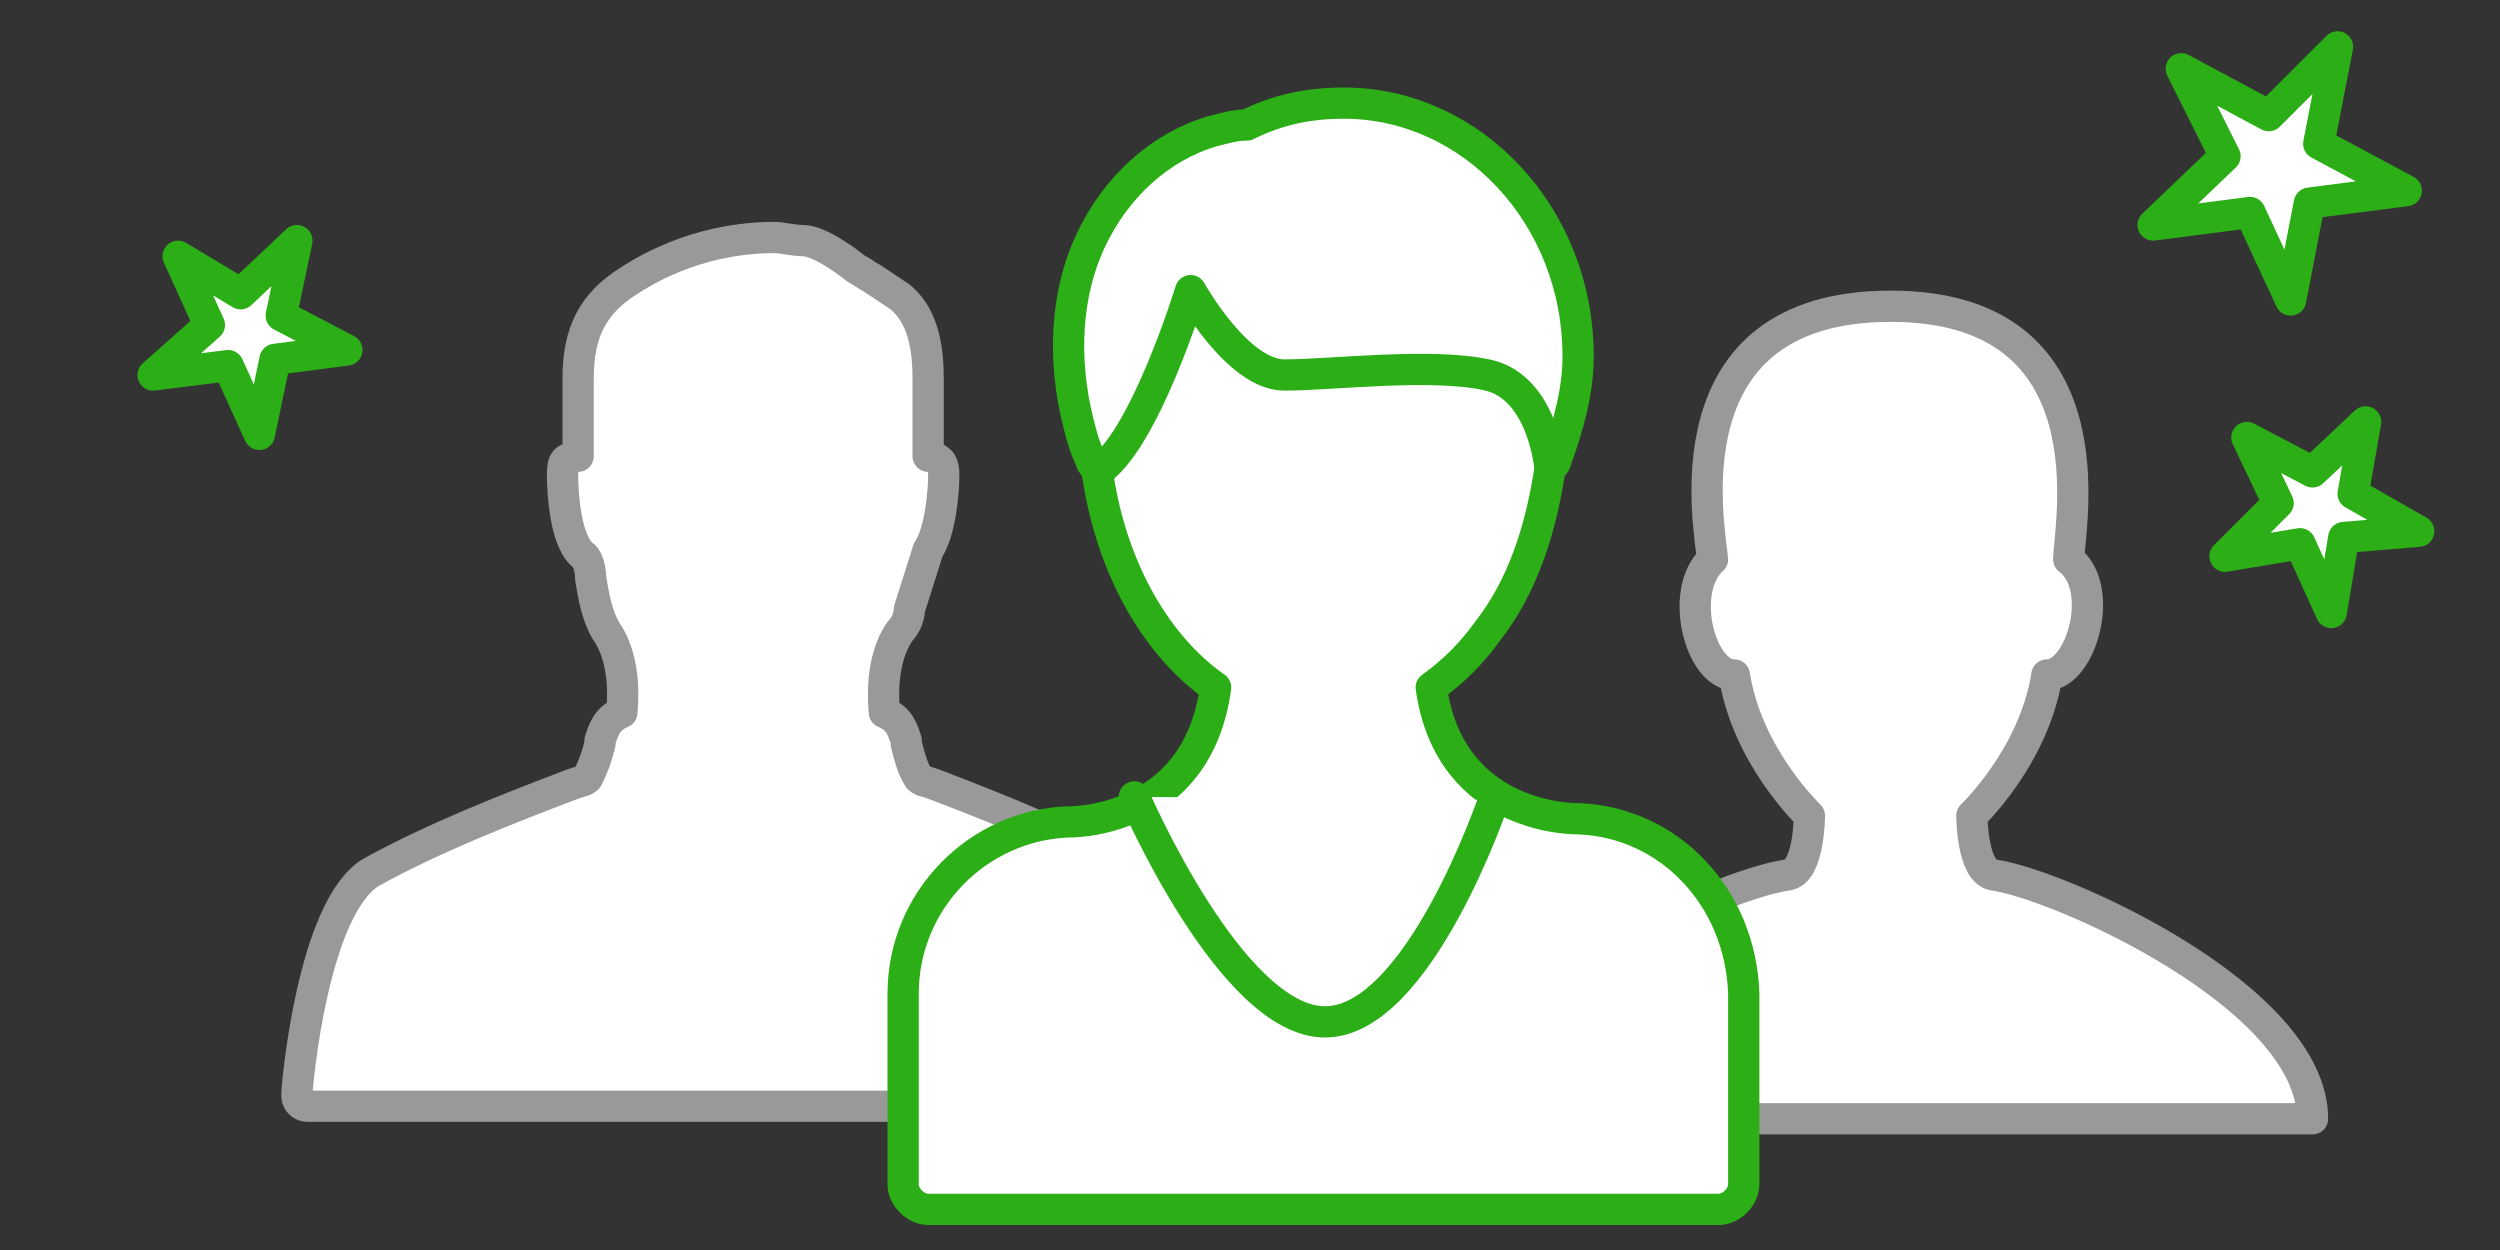 <?xml version="1.0" encoding="utf-8"?>
<!-- Generator: Adobe Illustrator 22.1.0, SVG Export Plug-In . SVG Version: 6.00 Build 0)  -->
<svg version="1.1" id="Layer_1" xmlns="http://www.w3.org/2000/svg" xmlns:xlink="http://www.w3.org/1999/xlink" x="0px" y="0px"
	 viewBox="0 0 80 40" style="enable-background:new 0 0 80 40;" xml:space="preserve">
<rect x="0" y="0" width="80" height="40" fill="#333333" stroke="none"/>
<style type="text/css">
	.st0{fill:#FFFFFF;stroke:#2BAE16;stroke-linecap:round;stroke-linejoin:round;stroke-miterlimit:10;}
	.st1{fill:#FFFFFF;stroke:#999999;stroke-linecap:round;stroke-linejoin:round;}
</style>
<polygon class="st0" points="74.8,1.5 74.2,4.6 77,6.1 73.9,6.5 73.3,9.6 72,6.8 68.9,7.2 71.2,5 69.8,2.2 72.6,3.7 "/>
<polygon class="st0" points="75.7,13.5 75.3,15.8 77.4,17 75,17.2 74.6,19.6 73.6,17.4 71.2,17.8 72.9,16.1 71.9,14 74,15.1 "/>
<g>
	<path class="st1" d="M63.8,28c-0.7-0.1-0.7-1.9-0.7-1.9s2-1.9,2.4-4.5c1.1,0,1.9-2.8,0.7-3.7c0-1,1.5-8.1-5.7-8.1
		c-7.2,0-5.8,7-5.7,8.1c-1.1,1-0.4,3.7,0.7,3.7c0.4,2.6,2.4,4.5,2.4,4.5s0,1.8-0.7,1.9C55,28.3,47,31.9,47,35.8h27
		C74,31.9,65.9,28.3,63.8,28L63.8,28z M63.8,28"/>
	<g>
		<path class="st1" d="M25.7,7.7c-0.3,0-0.7-0.1-0.9-0.1c-0.8,0-2.7,0.1-4.7,1.4c-1.1,0.7-1.6,1.6-1.6,3.1c0,0,0,0,0,0h0l0,2.5h0
			c0,0,0,0-0.1,0c-0.3,0.1-0.4,0.1-0.4,0.6c0,0.6,0.1,2.2,0.7,2.6c0.1,0.1,0.2,0.4,0.2,0.7c0.1,0.6,0.2,1.2,0.5,1.7
			c0.7,1,0.5,2.5,0.5,2.6c0,0,0,0,0,0c-0.5,0.2-0.6,0.6-0.7,0.9l0,0.1c-0.1,0.4-0.2,0.7-0.4,1.1c0,0-0.1,0.1-0.2,0.1l-0.3,0.1
			c-2.1,0.8-4.4,1.7-6.4,2.8c-1.9,1.1-2.4,6.9-2.4,7.1c0,0.1,0,0.2,0.1,0.3c0.1,0.1,0.2,0.1,0.3,0.1h28.4c0.1,0,0.2,0,0.3-0.1
			c0.1-0.1,0.1-0.2,0.1-0.3c0-0.2-0.4-6-2.4-7.1c-2.1-1.1-4.3-2-6.4-2.8l-0.3-0.1c-0.1,0-0.2-0.1-0.2-0.1c-0.2-0.3-0.3-0.7-0.4-1.1
			l0-0.1c-0.1-0.3-0.2-0.7-0.7-0.9c0,0,0,0,0,0c0-0.1-0.2-1.6,0.5-2.6c0.2-0.2,0.3-0.5,0.3-0.7l0.6-1.9c0.4-0.6,0.5-1.9,0.5-2.4
			c0-0.5-0.2-0.5-0.4-0.6c0,0,0,0-0.1,0h0l0-2.5c0-1.3-0.3-2.1-0.9-2.6c-0.3-0.2-0.6-0.4-0.9-0.6c-0.2-0.1-0.3-0.2-0.5-0.3
			C27.4,8.6,26.3,7.7,25.7,7.7z"/>
	</g>
	<g>
		<path class="st0" d="M50.5,26.2c0,0-4.1,0.1-4.7-4.2c0.7-0.5,1.3-1.1,1.8-1.8c1.1-1.4,1.7-3.2,2-5.2c0.1-0.1,0.2-0.2,0.2-0.3
			c0.4-1.1,0.7-2.2,0.7-3.3c0-4.5-3.4-8.1-7.5-8.1c-1.1,0-2.1,0.2-3.1,0.7c-0.4,0-0.7,0.1-1.1,0.2c-1.7,0.5-3.1,1.8-3.9,3.5
			c-0.8,1.7-0.9,3.8-0.4,5.8c0.1,0.4,0.2,0.8,0.4,1.2c0,0.1,0.1,0.2,0.2,0.3c0.4,3,1.8,5.6,3.8,7c-0.6,4.4-4.7,4.3-4.7,4.3
			c-2.9,0.1-5.3,2.5-5.3,5.5v6.1c0,0.4,0.4,0.8,0.8,0.8h7H48h7c0.4,0,0.8-0.4,0.8-0.8v-6.1C55.7,28.7,53.4,26.3,50.5,26.2z"/>
		<path class="st0" d="M47.8,25.6c0,0-2.4,7.1-5.4,7.1c-3,0-6.1-7.2-6.1-7.2"/>
		<path class="st0" d="M49.6,15c0,0-0.2-2.6-2-3c-1.8-0.4-5,0-6.5,0c-1.5,0-3-2.7-3-2.7s-1.5,4.9-3,5.8"/>
	</g>
</g>
<polygon class="st0" points="9.5,7.7 9,10.1 11.1,11.2 8.8,11.5 8.3,13.9 7.3,11.7 4.9,12 6.7,10.4 5.7,8.2 7.7,9.4 "/>
</svg>
